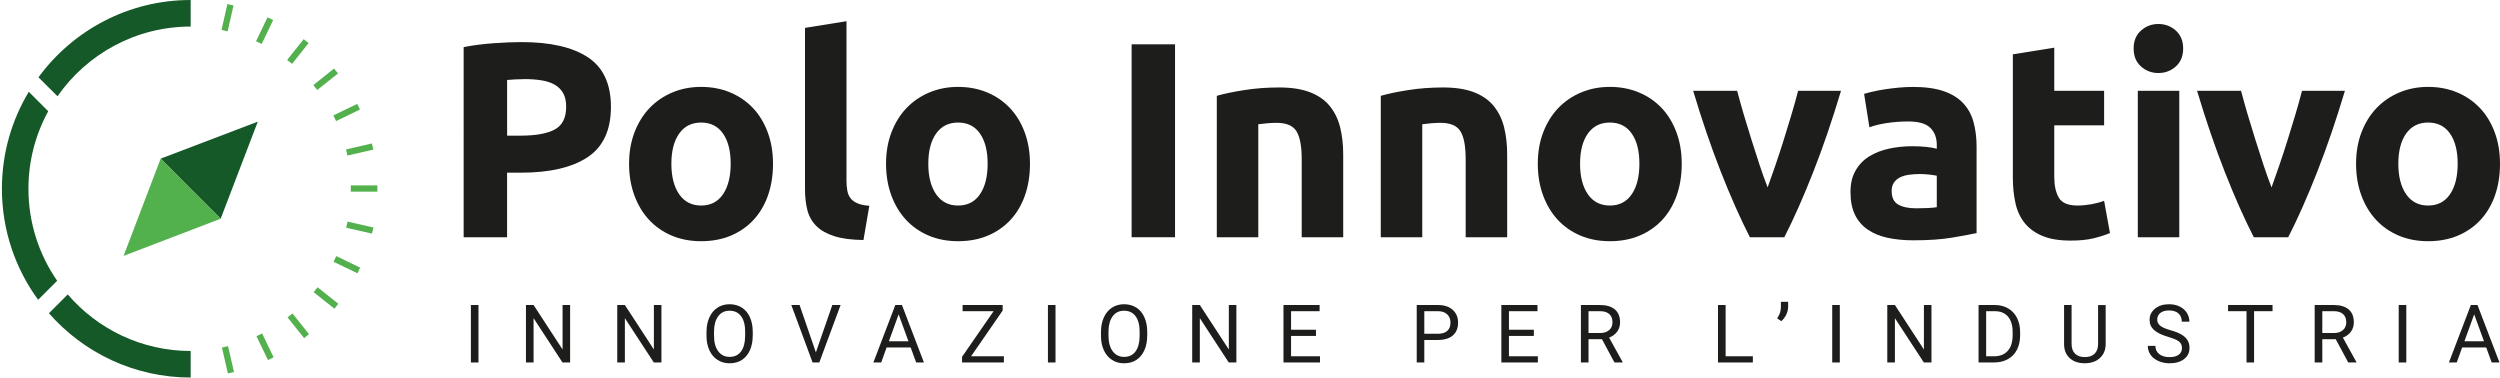 <?xml version="1.0" encoding="UTF-8"?><svg id="Livello_2" xmlns="http://www.w3.org/2000/svg" viewBox="0 0 708.66 107.02"><defs><style>.cls-1{fill:#52b04d;}.cls-2{fill:#165929;}.cls-3{fill:#1d1d1b;}</style></defs><g id="Livello_1-2"><g><g><g><g id="_Ripetizione_radiale_"><rect class="cls-1" x="63.6" y="1.26" width="1.78" height="7.52" transform="translate(2.71 -14.14) rotate(12.78)"/></g><g id="_Ripetizione_radiale_-2"><rect class="cls-1" x="74.11" y="4.93" width="1.78" height="7.52" transform="translate(11.15 -31.6) rotate(25.64)"/></g><g id="_Ripetizione_radiale_-3"><rect class="cls-1" x="83.55" y="10.84" width="1.78" height="7.52" transform="translate(27.44 -49.39) rotate(38.5)"/></g><g id="_Ripetizione_radiale_-4"><rect class="cls-1" x="91.43" y="18.7" width="1.78" height="7.52" transform="translate(52.21 -63.67) rotate(51.36)"/></g><g id="_Ripetizione_radiale_-5"><rect class="cls-1" x="97.37" y="28.12" width="1.78" height="7.52" transform="translate(84.22 -70.46) rotate(64.21)"/></g><g id="_Ripetizione_radiale_-6"><rect class="cls-1" x="101.06" y="38.62" width="1.78" height="7.52" transform="translate(120.45 -66.47) rotate(77.07)"/></g><g id="_Ripetizione_radiale_-7"><rect class="cls-1" x="102.32" y="49.69" width="1.78" height="7.52" transform="translate(156.53 -49.83) rotate(89.93)"/></g><g id="_Ripetizione_radiale_-8"><rect class="cls-1" x="101.09" y="60.76" width="1.78" height="7.52" transform="translate(187.47 -20.66) rotate(102.78)"/></g><g id="_Ripetizione_radiale_-9"><rect class="cls-1" x="97.43" y="71.27" width="1.78" height="7.52" transform="translate(208.51 18.86) rotate(115.64)"/></g><g id="_Ripetizione_radiale_-10"><rect class="cls-1" x="91.52" y="80.71" width="1.78" height="7.52" transform="translate(216.04 64.73) rotate(128.5)"/></g><g id="_Ripetizione_radiale_-11"><rect class="cls-1" x="83.65" y="88.59" width="1.78" height="7.52" transform="translate(208.25 111.69) rotate(141.36)"/></g><g id="_Ripetizione_radiale_-12"><rect class="cls-1" x="74.23" y="94.53" width="1.78" height="7.52" transform="translate(185.53 154.11) rotate(154.21)"/></g><g id="_Ripetizione_radiale_-13"><rect class="cls-1" x="63.73" y="98.22" width="1.78" height="7.52" transform="translate(150.42 186.92) rotate(167.07)"/></g></g><path class="cls-2" d="M54.05,0V7.53c-15.61,0-29.44,7.82-37.75,19.76l-5.4-5.38C20.64,8.63,36.35,0,54.05,0Z"/><path class="cls-2" d="M16.21,79.58l-5.4,5.4C4.35,76.14,.54,65.25,.54,53.51c0-10.05,2.78-19.45,7.62-27.49l5.51,5.51c-3.58,6.54-5.61,14.02-5.61,21.98,0,9.67,3.01,18.66,8.14,26.07Z"/><path class="cls-2" d="M54.05,99.49v7.53c-16,0-30.39-7.05-40.18-18.23l5.33-5.33c8.43,9.81,20.92,16.03,34.85,16.03Z"/><g><polygon class="cls-2" points="73.08 34.48 62.55 62 54.05 53.51 45.54 44.97 73.08 34.48"/><polygon class="cls-1" points="62.55 62 35.03 72.53 45.54 44.97 54.05 53.51 62.55 62"/></g></g><g><g><path class="cls-3" d="M147.85,11.93c8.15,0,14.42,1.43,18.78,4.3,4.37,2.87,6.55,7.56,6.55,14.09s-2.21,11.33-6.63,14.25-10.73,4.38-18.94,4.38h-3.87v18.31h-12.31V13.35c2.68-.52,5.52-.89,8.52-1.1s5.63-.32,7.89-.32Zm.79,10.5c-.9,0-1.78,.03-2.64,.08-.87,.05-1.62,.11-2.25,.16v15.78h3.87c4.26,0,7.47-.58,9.63-1.74,2.16-1.16,3.24-3.31,3.24-6.47,0-1.53-.28-2.79-.83-3.79-.55-1-1.34-1.8-2.37-2.41-1.03-.6-2.28-1.03-3.75-1.26-1.47-.24-3.11-.36-4.89-.36Z"/><path class="cls-3" d="M219.12,46.42c0,3.26-.47,6.25-1.42,8.96-.95,2.71-2.32,5.02-4.1,6.95-1.79,1.92-3.93,3.41-6.43,4.46s-5.3,1.58-8.41,1.58-5.83-.53-8.33-1.58-4.65-2.54-6.43-4.46c-1.79-1.92-3.18-4.23-4.18-6.95-1-2.71-1.5-5.69-1.5-8.96s.51-6.24,1.54-8.92c1.03-2.68,2.45-4.97,4.26-6.87s3.97-3.37,6.47-4.42c2.5-1.05,5.22-1.58,8.17-1.58s5.75,.53,8.25,1.58c2.5,1.05,4.64,2.53,6.43,4.42s3.18,4.18,4.18,6.87,1.5,5.66,1.5,8.92Zm-12,0c0-3.63-.72-6.48-2.17-8.56-1.45-2.08-3.51-3.12-6.2-3.12s-4.76,1.04-6.23,3.12c-1.47,2.08-2.21,4.93-2.21,8.56s.74,6.51,2.21,8.64c1.47,2.13,3.55,3.2,6.23,3.2s4.75-1.06,6.2-3.2c1.44-2.13,2.17-5.01,2.17-8.64Z"/><path class="cls-3" d="M244.77,68.04c-3.42-.05-6.2-.42-8.33-1.11-2.13-.68-3.81-1.64-5.05-2.88-1.24-1.24-2.08-2.74-2.53-4.5-.45-1.76-.67-3.75-.67-5.96V7.9l11.76-1.89V51.23c0,1.05,.08,2,.24,2.84,.16,.84,.46,1.55,.91,2.13,.45,.58,1.09,1.05,1.93,1.42,.84,.37,1.97,.61,3.39,.71l-1.66,9.71Z"/><path class="cls-3" d="M291.96,46.42c0,3.26-.47,6.25-1.42,8.96-.95,2.71-2.32,5.02-4.1,6.95-1.79,1.92-3.93,3.41-6.43,4.46-2.5,1.05-5.3,1.58-8.41,1.58s-5.83-.53-8.33-1.58-4.64-2.54-6.43-4.46c-1.79-1.92-3.18-4.23-4.18-6.95-1-2.71-1.5-5.69-1.5-8.96s.51-6.24,1.54-8.92,2.45-4.97,4.26-6.87c1.81-1.89,3.97-3.37,6.47-4.42,2.5-1.05,5.22-1.58,8.17-1.58s5.75,.53,8.25,1.58c2.5,1.05,4.64,2.53,6.43,4.42,1.79,1.89,3.18,4.18,4.18,6.87,1,2.68,1.5,5.66,1.5,8.92Zm-12,0c0-3.63-.72-6.48-2.17-8.56-1.45-2.08-3.51-3.12-6.2-3.12s-4.76,1.04-6.24,3.12c-1.47,2.08-2.21,4.93-2.21,8.56s.74,6.51,2.21,8.64,3.55,3.2,6.24,3.2,4.75-1.06,6.2-3.2c1.45-2.13,2.17-5.01,2.17-8.64Z"/><path class="cls-3" d="M320.77,12.56h12.31v54.69h-12.31V12.56Z"/><path class="cls-3" d="M344.92,27.16c2-.58,4.58-1.12,7.74-1.62,3.16-.5,6.47-.75,9.94-.75s6.46,.46,8.8,1.38c2.34,.92,4.2,2.22,5.56,3.91,1.37,1.69,2.34,3.68,2.92,6,.58,2.32,.87,4.89,.87,7.74v23.44h-11.76v-22.02c0-3.79-.5-6.47-1.5-8.05s-2.87-2.37-5.6-2.37c-.84,0-1.74,.04-2.68,.12-.95,.08-1.79,.17-2.53,.28v32.04h-11.76V27.16Z"/><path class="cls-3" d="M391.4,27.16c2-.58,4.58-1.12,7.74-1.62,3.16-.5,6.47-.75,9.94-.75s6.46,.46,8.8,1.38c2.34,.92,4.2,2.22,5.56,3.91,1.37,1.69,2.34,3.68,2.92,6,.58,2.32,.87,4.89,.87,7.74v23.44h-11.76v-22.02c0-3.79-.5-6.47-1.5-8.05s-2.87-2.37-5.6-2.37c-.84,0-1.74,.04-2.68,.12-.95,.08-1.79,.17-2.53,.28v32.04h-11.76V27.16Z"/><path class="cls-3" d="M476.71,46.42c0,3.26-.47,6.25-1.42,8.96-.95,2.71-2.32,5.02-4.1,6.95-1.79,1.92-3.93,3.41-6.43,4.46-2.5,1.05-5.3,1.58-8.41,1.58s-5.83-.53-8.33-1.58c-2.5-1.05-4.64-2.54-6.43-4.46-1.79-1.92-3.18-4.23-4.18-6.95-1-2.71-1.5-5.69-1.5-8.96s.51-6.24,1.54-8.92,2.45-4.97,4.26-6.87c1.81-1.89,3.97-3.37,6.47-4.42,2.5-1.05,5.22-1.58,8.17-1.58s5.75,.53,8.25,1.58c2.5,1.05,4.64,2.53,6.43,4.42,1.79,1.89,3.18,4.18,4.18,6.87,1,2.68,1.5,5.66,1.5,8.92Zm-12,0c0-3.63-.72-6.48-2.17-8.56-1.45-2.08-3.51-3.12-6.2-3.12s-4.76,1.04-6.24,3.12c-1.47,2.08-2.21,4.93-2.21,8.56s.74,6.51,2.21,8.64,3.55,3.2,6.24,3.2,4.75-1.06,6.2-3.2c1.45-2.13,2.17-5.01,2.17-8.64Z"/><path class="cls-3" d="M496.03,67.25c-2.69-5.26-5.43-11.42-8.2-18.47-2.77-7.05-5.4-14.73-7.88-23.04h12.47c.53,2.05,1.15,4.27,1.86,6.67,.71,2.39,1.45,4.81,2.22,7.26,.77,2.45,1.53,4.83,2.3,7.14,.77,2.32,1.52,4.42,2.26,6.31,.69-1.89,1.42-4,2.22-6.31,.79-2.31,1.57-4.7,2.34-7.14,.77-2.45,1.51-4.87,2.22-7.26,.71-2.39,1.33-4.62,1.86-6.67h12.16c-2.48,8.31-5.11,15.99-7.88,23.04-2.77,7.05-5.5,13.21-8.19,18.47h-9.76Z"/><path class="cls-3" d="M542.22,24.64c3.47,0,6.36,.39,8.68,1.18,2.31,.79,4.17,1.92,5.56,3.39,1.39,1.47,2.38,3.26,2.96,5.37,.58,2.11,.87,4.45,.87,7.03v24.46c-1.68,.37-4.02,.8-7.02,1.3s-6.63,.75-10.89,.75c-2.68,0-5.12-.24-7.3-.71-2.18-.47-4.06-1.25-5.64-2.33-1.58-1.08-2.79-2.49-3.63-4.22-.84-1.74-1.26-3.87-1.26-6.39s.48-4.47,1.46-6.16c.97-1.68,2.28-3.03,3.91-4.02,1.63-1,3.5-1.72,5.6-2.17,2.1-.45,4.29-.67,6.55-.67,1.52,0,2.88,.07,4.06,.2,1.18,.13,2.14,.3,2.88,.51v-1.1c0-2-.61-3.6-1.82-4.81-1.21-1.21-3.31-1.82-6.31-1.82-2,0-3.97,.14-5.92,.43-1.95,.29-3.63,.7-5.05,1.22l-1.5-9.47c.68-.21,1.54-.44,2.57-.67,1.03-.24,2.14-.45,3.35-.63,1.21-.18,2.49-.34,3.83-.47s2.7-.2,4.06-.2Zm.95,34.41c1.16,0,2.26-.03,3.31-.08,1.05-.05,1.89-.13,2.53-.24v-8.92c-.47-.11-1.18-.21-2.13-.32-.95-.11-1.82-.16-2.6-.16-1.11,0-2.14,.07-3.12,.2-.97,.13-1.83,.38-2.57,.75-.74,.37-1.32,.87-1.74,1.5s-.63,1.42-.63,2.37c0,1.84,.62,3.12,1.85,3.83,1.24,.71,2.93,1.07,5.09,1.07Z"/><path class="cls-3" d="M570.55,15.4l11.76-1.89v12.23h14.13v9.79h-14.13v14.6c0,2.47,.43,4.45,1.3,5.92,.87,1.47,2.62,2.21,5.25,2.21,1.26,0,2.56-.12,3.91-.35,1.34-.24,2.57-.57,3.67-.99l1.66,9.15c-1.42,.58-3,1.08-4.73,1.5-1.74,.42-3.87,.63-6.39,.63-3.21,0-5.87-.43-7.97-1.3-2.11-.87-3.79-2.08-5.05-3.63-1.26-1.55-2.14-3.43-2.64-5.64-.5-2.21-.75-4.66-.75-7.34V15.4Z"/><path class="cls-3" d="M618.85,13.75c0,2.16-.7,3.85-2.09,5.09s-3.04,1.86-4.93,1.86-3.54-.62-4.93-1.86c-1.4-1.24-2.09-2.93-2.09-5.09s.7-3.85,2.09-5.09c1.39-1.24,3.04-1.86,4.93-1.86s3.54,.62,4.93,1.86,2.09,2.93,2.09,5.09Zm-1.1,53.51h-11.76V25.74h11.76v41.51Z"/><path class="cls-3" d="M638.87,67.25c-2.69-5.26-5.43-11.42-8.2-18.47-2.77-7.05-5.4-14.73-7.88-23.04h12.47c.53,2.05,1.15,4.27,1.86,6.67,.71,2.39,1.45,4.81,2.22,7.26,.77,2.45,1.53,4.83,2.3,7.14,.77,2.32,1.52,4.42,2.26,6.31,.69-1.89,1.42-4,2.22-6.31,.79-2.31,1.57-4.7,2.34-7.14,.77-2.45,1.51-4.87,2.22-7.26,.71-2.39,1.33-4.62,1.86-6.67h12.16c-2.48,8.31-5.11,15.99-7.88,23.04-2.77,7.05-5.5,13.21-8.19,18.47h-9.76Z"/><path class="cls-3" d="M708.66,46.42c0,3.26-.47,6.25-1.42,8.96-.95,2.71-2.32,5.02-4.1,6.95-1.79,1.92-3.93,3.41-6.43,4.46-2.5,1.05-5.3,1.58-8.41,1.58s-5.83-.53-8.33-1.58-4.64-2.54-6.43-4.46c-1.79-1.92-3.18-4.23-4.18-6.95-1-2.71-1.5-5.69-1.5-8.96s.51-6.24,1.54-8.92,2.45-4.97,4.26-6.87c1.81-1.89,3.97-3.37,6.47-4.42,2.5-1.05,5.22-1.58,8.17-1.58s5.75,.53,8.25,1.58c2.5,1.05,4.64,2.53,6.43,4.42,1.79,1.89,3.18,4.18,4.18,6.87,1,2.68,1.5,5.66,1.5,8.92Zm-12,0c0-3.63-.72-6.48-2.17-8.56-1.45-2.08-3.51-3.12-6.2-3.12s-4.76,1.04-6.24,3.12c-1.47,2.08-2.21,4.93-2.21,8.56s.74,6.51,2.21,8.64,3.55,3.2,6.24,3.2,4.75-1.06,6.2-3.2c1.45-2.13,2.17-5.01,2.17-8.64Z"/></g><g><path class="cls-3" d="M135.63,102.75h-2.15v-16.29h2.15v16.29Z"/><path class="cls-3" d="M161.61,102.75h-2.16l-8.2-12.56v12.56h-2.16v-16.29h2.16l8.22,12.61v-12.61h2.14v16.29Z"/><path class="cls-3" d="M187.49,102.75h-2.16l-8.2-12.56v12.56h-2.16v-16.29h2.16l8.22,12.61v-12.61h2.14v16.29Z"/><path class="cls-3" d="M213.37,95.13c0,1.6-.27,2.99-.81,4.18-.54,1.19-1.3,2.1-2.28,2.73s-2.13,.94-3.45,.94-2.42-.31-3.41-.94-1.76-1.53-2.31-2.7c-.55-1.17-.83-2.52-.84-4.06v-1.17c0-1.57,.27-2.95,.82-4.15s1.31-2.12,2.31-2.76c1-.64,2.14-.96,3.42-.96s2.46,.32,3.45,.94c1,.63,1.76,1.54,2.3,2.74,.54,1.2,.81,2.59,.81,4.18v1.03Zm-2.14-1.05c0-1.93-.39-3.41-1.16-4.45s-1.86-1.55-3.26-1.55-2.43,.52-3.21,1.55-1.18,2.47-1.2,4.3v1.2c0,1.87,.39,3.34,1.18,4.42s1.87,1.61,3.25,1.61,2.46-.5,3.22-1.52,1.15-2.46,1.17-4.35v-1.21Z"/><path class="cls-3" d="M231.27,99.9l4.66-13.44h2.35l-6.04,16.29h-1.9l-6.03-16.29h2.34l4.63,13.44Z"/><path class="cls-3" d="M258.15,98.49h-6.83l-1.53,4.26h-2.22l6.22-16.29h1.88l6.23,16.29h-2.2l-1.56-4.26Zm-6.18-1.76h5.54l-2.78-7.62-2.76,7.62Z"/><path class="cls-3" d="M275.25,100.99h9.32v1.76h-11.86v-1.61l8.93-12.92h-8.78v-1.76h11.36v1.57l-8.96,12.97Z"/><path class="cls-3" d="M299.2,102.75h-2.15v-16.29h2.15v16.29Z"/><path class="cls-3" d="M325.19,95.13c0,1.6-.27,2.99-.81,4.18-.54,1.19-1.3,2.1-2.28,2.73s-2.13,.94-3.45,.94-2.42-.31-3.41-.94-1.76-1.53-2.31-2.7c-.55-1.17-.83-2.52-.84-4.06v-1.17c0-1.57,.27-2.95,.82-4.15s1.31-2.12,2.31-2.76c1-.64,2.14-.96,3.42-.96s2.46,.32,3.45,.94c1,.63,1.76,1.54,2.3,2.74,.54,1.2,.81,2.59,.81,4.18v1.03Zm-2.14-1.05c0-1.93-.39-3.41-1.16-4.45s-1.86-1.55-3.26-1.55-2.43,.52-3.21,1.55-1.18,2.47-1.2,4.3v1.2c0,1.87,.39,3.34,1.18,4.42s1.87,1.61,3.25,1.61,2.46-.5,3.22-1.52,1.15-2.46,1.17-4.35v-1.21Z"/><path class="cls-3" d="M350.47,102.75h-2.16l-8.2-12.56v12.56h-2.16v-16.29h2.16l8.22,12.61v-12.61h2.14v16.29Z"/><path class="cls-3" d="M373.03,95.22h-7.06v5.77h8.2v1.76h-10.35v-16.29h10.24v1.76h-8.09v5.25h7.06v1.76Z"/><path class="cls-3" d="M403.74,96.37v6.38h-2.15v-16.29h6.01c1.78,0,3.18,.46,4.19,1.37s1.52,2.11,1.52,3.61c0,1.58-.49,2.8-1.48,3.65-.99,.85-2.4,1.28-4.25,1.28h-3.84Zm0-1.76h3.86c1.15,0,2.03-.27,2.64-.81,.61-.54,.92-1.32,.92-2.35,0-.97-.31-1.75-.92-2.33s-1.45-.89-2.52-.91h-3.98v6.4Z"/><path class="cls-3" d="M434.79,95.22h-7.06v5.77h8.2v1.76h-10.35v-16.29h10.24v1.76h-8.09v5.25h7.06v1.76Z"/><path class="cls-3" d="M454.12,96.16h-3.83v6.59h-2.16v-16.29h5.39c1.84,0,3.25,.42,4.23,1.25s1.48,2.05,1.48,3.65c0,1.01-.27,1.9-.82,2.65-.55,.75-1.31,1.32-2.29,1.69l3.83,6.92v.13h-2.31l-3.54-6.59Zm-3.83-1.76h3.3c1.07,0,1.91-.28,2.55-.83,.63-.55,.94-1.29,.94-2.22,0-1.01-.3-1.78-.9-2.32-.6-.54-1.47-.81-2.6-.82h-3.29v6.19Z"/><path class="cls-3" d="M489.15,100.99h7.72v1.76h-9.88v-16.29h2.16v14.54Z"/><path class="cls-3" d="M504.92,91.04l-1.17-.81c.69-.97,1.05-1.99,1.07-3.07v-1.61h2.05v1.45c0,.75-.19,1.49-.55,2.23-.36,.74-.83,1.34-1.39,1.8Z"/><path class="cls-3" d="M521.52,102.75h-2.15v-16.29h2.15v16.29Z"/><path class="cls-3" d="M547.5,102.75h-2.16l-8.2-12.56v12.56h-2.16v-16.29h2.16l8.22,12.61v-12.61h2.14v16.29Z"/><path class="cls-3" d="M560.85,102.75v-16.29h4.6c1.42,0,2.67,.31,3.76,.94s1.93,1.52,2.52,2.67c.59,1.16,.89,2.48,.9,3.98v1.04c0,1.54-.3,2.88-.89,4.04-.59,1.16-1.44,2.04-2.54,2.66-1.1,.62-2.38,.94-3.84,.95h-4.51Zm2.15-14.54v12.78h2.26c1.66,0,2.94-.51,3.87-1.55s1.38-2.5,1.38-4.4v-.95c0-1.85-.44-3.29-1.3-4.32-.87-1.03-2.1-1.55-3.7-1.56h-2.51Z"/><path class="cls-3" d="M596.88,86.46v11.08c0,1.54-.49,2.79-1.45,3.77s-2.26,1.53-3.9,1.64l-.57,.02c-1.78,0-3.2-.48-4.26-1.44s-1.6-2.29-1.61-3.97v-11.1h2.13v11.03c0,1.18,.32,2.1,.97,2.75s1.57,.98,2.78,.98,2.15-.32,2.79-.97,.97-1.56,.97-2.74v-11.04h2.16Z"/><path class="cls-3" d="M614.61,95.49c-1.84-.53-3.18-1.18-4.02-1.95-.84-.77-1.26-1.72-1.26-2.86,0-1.28,.51-2.34,1.54-3.18,1.02-.84,2.36-1.26,4-1.26,1.12,0,2.12,.22,2.99,.65s1.56,1.03,2.04,1.79c.48,.76,.72,1.59,.72,2.5h-2.16c0-.99-.31-1.76-.94-2.33s-1.51-.85-2.65-.85c-1.06,0-1.89,.23-2.48,.7-.59,.47-.89,1.12-.89,1.94,0,.67,.28,1.23,.85,1.69,.56,.46,1.52,.88,2.87,1.26,1.36,.38,2.41,.8,3.18,1.26,.76,.46,1.33,.99,1.7,1.61,.37,.61,.55,1.33,.55,2.16,0,1.32-.51,2.38-1.54,3.17-1.03,.79-2.41,1.19-4.13,1.19-1.12,0-2.16-.22-3.13-.64-.97-.43-1.72-1.02-2.24-1.76-.52-.75-.79-1.59-.79-2.54h2.16c0,.98,.36,1.76,1.09,2.33,.73,.57,1.7,.86,2.92,.86,1.13,0,2-.23,2.61-.69s.91-1.09,.91-1.89-.28-1.41-.84-1.85c-.56-.44-1.57-.87-3.04-1.29Z"/><path class="cls-3" d="M644.19,88.21h-5.24v14.54h-2.14v-14.54h-5.23v-1.76h12.6v1.76Z"/><path class="cls-3" d="M662.12,96.16h-3.83v6.59h-2.16v-16.29h5.39c1.84,0,3.25,.42,4.23,1.25s1.48,2.05,1.48,3.65c0,1.01-.27,1.9-.82,2.65-.55,.75-1.31,1.32-2.29,1.69l3.83,6.92v.13h-2.31l-3.54-6.59Zm-3.83-1.76h3.3c1.07,0,1.91-.28,2.55-.83,.63-.55,.94-1.29,.94-2.22,0-1.01-.3-1.78-.9-2.32-.6-.54-1.47-.81-2.6-.82h-3.29v6.19Z"/><path class="cls-3" d="M682.1,102.75h-2.15v-16.29h2.15v16.29Z"/><path class="cls-3" d="M704.76,98.49h-6.83l-1.53,4.26h-2.22l6.22-16.29h1.88l6.23,16.29h-2.2l-1.56-4.26Zm-6.18-1.76h5.54l-2.78-7.62-2.76,7.62Z"/></g></g></g></g></svg>